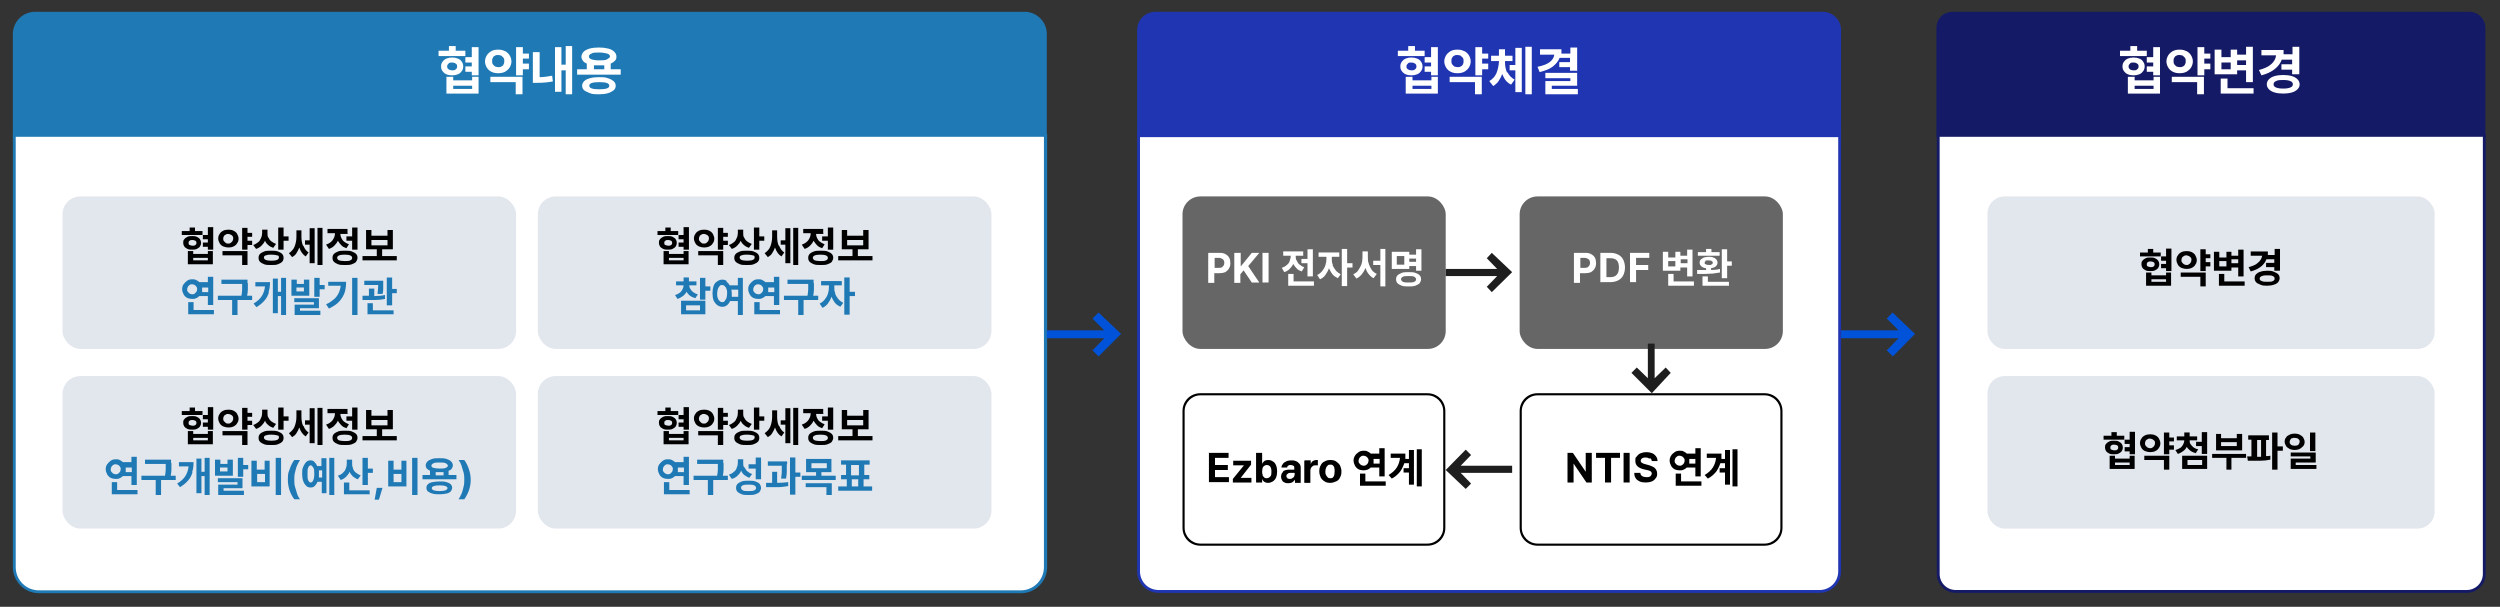 <?xml version="1.0" encoding="UTF-8"?>
<svg id="_레이어_1" xmlns="http://www.w3.org/2000/svg" version="1.1" viewBox="0 0 700 169.9">
  <rect x="0" y="0" width="700" height="169.9" fill="#333333" stroke="none"/>
  <!-- Generator: Adobe Illustrator 29.8.2, SVG Export Plug-In . SVG Version: 2.1.1 Build 3)  -->
  <defs>
    <style>
      .st0 {
        fill: #fff;
      }

      .st1 {
        fill: #1e1e1e;
      }

      .st2 {
        fill: #2035b2;
      }

      .st3 {
        fill: #1f79b5;
      }

      .st4 {
        isolation: isolate;
      }

      .st5 {
        fill: #666;
      }

      .st6 {
        fill: #e2e6ed;
      }

      .st7 {
        fill: #0053d8;
      }

      .st8 {
        fill: #141a66;
      }
    </style>
  </defs>
  <g>
    <path class="st0" d="M324.4,165.6c-3.1,0-5.6-2.5-5.6-5.6V37.9h196.3v122.1c0,3.1-2.5,5.6-5.6,5.6h-185.1,0Z"/>
    <path class="st2" d="M514.7,38.3v121.7c0,2.9-2.3,5.2-5.2,5.2h-185.1c-2.9,0-5.2-2.3-5.2-5.2V38.3h195.5M515.5,37.5h-197.1v122.5c0,3.3,2.7,6,6,6h185.1c3.3,0,6-2.7,6-6V37.5h0Z"/>
  </g>
  <rect class="st5" x="331.1" y="55" width="73.7" height="42.7" rx="5" ry="5"/>
  <g>
    <rect class="st0" x="331.4" y="110.4" width="73.1" height="42.1" rx="4.7" ry="4.7"/>
    <path d="M399.7,110.7c2.4,0,4.4,2,4.4,4.4v32.7c0,2.4-2,4.4-4.4,4.4h-63.6c-2.4,0-4.4-2-4.4-4.4v-32.7c0-2.4,2-4.4,4.4-4.4h63.6M399.7,110.1h-63.6c-2.8,0-5,2.2-5,5v32.7c0,2.8,2.2,5,5,5h63.6c2.8,0,5-2.2,5-5v-32.7c0-2.8-2.2-5-5-5h0Z"/>
  </g>
  <rect class="st5" x="425.5" y="55" width="73.7" height="42.7" rx="5" ry="5"/>
  <g>
    <rect class="st0" x="425.8" y="110.4" width="73.1" height="42.1" rx="4.7" ry="4.7"/>
    <path d="M494.1,110.7c2.4,0,4.4,2,4.4,4.4v32.7c0,2.4-2,4.4-4.4,4.4h-63.6c-2.4,0-4.4-2-4.4-4.4v-32.7c0-2.4,2-4.4,4.4-4.4h63.6M494.1,110.1h-63.6c-2.8,0-5,2.2-5,5v32.7c0,2.8,2.2,5,5,5h63.6c2.8,0,5-2.2,5-5v-32.7c0-2.8-2.2-5-5-5h0Z"/>
  </g>
  <path class="st3" d="M9.8,3.3h277.1c3.4,0,6.2,2.8,6.2,6.2v29H3.6V9.5c0-3.4,2.8-6.2,6.2-6.2Z"/>
  <g>
    <path class="st0" d="M10.9,165.6c-3.8,0-6.9-3.1-6.9-6.9V37.9h288.8v120.9c0,3.8-3.1,6.9-6.9,6.9H10.9Z"/>
    <path class="st3" d="M292.3,38.3v120.5c0,3.6-2.9,6.5-6.5,6.5H10.9c-3.6,0-6.5-2.9-6.5-6.5V38.3h288M293.1,37.5H3.6v121.3c0,4,3.3,7.3,7.3,7.3h275c4,0,7.3-3.3,7.3-7.3V37.5h0Z"/>
  </g>
  <g class="st4">
    <g class="st4">
      <g class="st4">
        <path class="st0" d="M130.2,15.7h-7.4v-1.5h2.9v-1.3h1.9v1.3h2.7v1.5ZM128.2,16.4c.5.2.9.5,1.1.9.3.4.4.8.4,1.3,0,.5-.1.9-.4,1.3-.3.4-.6.7-1.1.9-.5.2-1,.3-1.6.3s-1.2-.1-1.6-.3c-.5-.2-.8-.5-1.1-.9s-.4-.8-.4-1.3c0-.5.1-.9.4-1.3.3-.4.6-.7,1.1-.9s1-.3,1.6-.3,1.1.1,1.6.3ZM126.9,22.5h5.3v-1h1.8v4.7h-9v-4.7h1.9v1ZM125.6,17.8c-.2.2-.4.4-.4.8,0,.3.1.6.4.8s.6.3,1,.3.8,0,1-.3c.3-.2.4-.4.4-.8s-.1-.6-.4-.8c-.3-.2-.6-.3-1-.3s-.8,0-1,.3ZM132.2,24.9v-.9h-5.3v.9h5.3ZM134,21.1h-1.9v-1h-1.8v-1.5h1.8v-1.1h-1.8v-1.5h1.8v-2.8h1.9v7.9Z"/>
        <path class="st0" d="M141.4,14.3c.6.3,1,.7,1.3,1.2.3.5.5,1.1.5,1.7s-.2,1.2-.5,1.7c-.3.5-.8.9-1.3,1.2-.6.3-1.2.4-1.9.4s-1.3-.1-1.9-.4c-.6-.3-1-.7-1.3-1.2-.3-.5-.5-1.1-.5-1.7s.2-1.2.5-1.7c.3-.5.8-.9,1.3-1.2s1.2-.4,1.9-.4c.7,0,1.3.1,1.8.4ZM146.3,26.4h-1.9v-3.4h-7.1v-1.5h9v4.9ZM138.6,15.6c-.3.1-.5.3-.6.6-.2.2-.2.5-.2.9,0,.3,0,.6.2.9.2.3.4.4.6.6.3.1.6.2.9.2s.6,0,.9-.2c.3-.1.5-.3.6-.6.2-.3.2-.6.2-.9,0-.3,0-.6-.2-.9-.2-.2-.4-.4-.6-.6-.3-.1-.6-.2-.9-.2s-.7,0-.9.2ZM148.1,16.4h-1.7v1.4h1.7v1.6h-1.7v1.7h-1.9v-7.9h1.9v1.8h1.7v1.5Z"/>
        <path class="st0" d="M151.1,21.6c1.2,0,2.4-.2,3.5-.4l.2,1.6c-1.5.3-3.1.4-4.7.4h-.9v-8.6h1.9v7ZM160.2,26.4h-1.8v-6.7h-1.2v6h-1.8v-12.5h1.8v4.9h1.2v-5.2h1.8v13.3Z"/>
        <path class="st0" d="M173.8,20.9h-12.2v-1.5h2.7v-1.6c-.5-.2-.9-.5-1.1-.8s-.4-.7-.4-1.1.2-1,.6-1.4c.4-.4,1-.7,1.7-.9s1.6-.3,2.6-.3,1.8.1,2.6.3,1.3.5,1.7.9c.4.4.6.8.6,1.4,0,.4-.1.8-.4,1.1-.3.3-.7.6-1.2.8v1.6h2.8v1.5ZM170.2,21.9c.7.2,1.2.5,1.6.8.4.4.6.8.6,1.3,0,.5-.2,1-.6,1.3s-.9.6-1.6.8-1.5.3-2.5.3-1.8,0-2.5-.3-1.2-.5-1.6-.8-.6-.8-.6-1.3.2-.9.6-1.3c.4-.4.9-.6,1.6-.8s1.5-.3,2.5-.3,1.8,0,2.5.3ZM165.6,15c-.5.2-.7.5-.7.8,0,.4.2.6.7.8s1.2.3,2.2.3,1.7,0,2.2-.3.8-.5.8-.8-.3-.7-.8-.8-1.2-.3-2.2-.3-1.7,0-2.2.3ZM165,24c0,.7.9,1,2.8,1s2.8-.3,2.8-1c0-.7-.9-1-2.8-1s-2.8.3-2.8,1ZM169.2,19.4v-1.1c-.4,0-.9,0-1.4,0s-1,0-1.5,0v1.1h2.9Z"/>
      </g>
    </g>
  </g>
  <rect class="st6" x="17.5" y="55" width="127" height="42.7" rx="5" ry="5"/>
  <g class="st4">
    <g class="st4">
      <g class="st4">
        <g class="st4">
          <path d="M56.7,65.8h-5.8v-1.1h2.2v-1h1.5v1h2.1v1.1ZM55.1,66.3c.4.2.7.4.9.7s.3.6.3,1c0,.4-.1.7-.3,1-.2.3-.5.5-.9.7-.4.2-.8.2-1.3.2s-.9,0-1.3-.2c-.4-.2-.7-.4-.9-.7-.2-.3-.3-.6-.3-1,0-.4,0-.7.3-1,.2-.3.5-.5.9-.7.4-.2.8-.2,1.3-.2s.9,0,1.3.2ZM54.1,71.1h4.1v-.8h1.4v3.7h-7v-3.7h1.5v.8ZM53.1,67.4c-.2.1-.3.3-.3.6,0,.3,0,.5.3.6s.5.2.8.2.6,0,.8-.2c.2-.1.3-.3.3-.6s-.1-.5-.3-.6c-.2-.1-.5-.2-.8-.2s-.6,0-.8.2ZM58.2,72.9v-.7h-4.1v.7h4.1ZM59.7,69.9h-1.5v-.8h-1.4v-1.2h1.4v-.9h-1.4v-1.2h1.4v-2.2h1.5v6.2Z"/>
          <path d="M65.4,64.6c.4.2.8.5,1,.9s.4.8.4,1.3-.1.9-.4,1.3c-.2.4-.6.7-1,.9-.4.2-.9.3-1.4.3s-1-.1-1.5-.3c-.4-.2-.8-.5-1-.9-.2-.4-.4-.8-.4-1.3s.1-.9.4-1.3c.2-.4.6-.7,1-.9.4-.2.9-.3,1.5-.3.5,0,1,.1,1.4.3ZM69.3,74.2h-1.5v-2.7h-5.5v-1.2h7v3.8ZM63.2,65.7c-.2.1-.4.2-.5.4-.1.2-.2.4-.2.7,0,.3,0,.5.2.7.1.2.3.3.5.5s.5.2.7.2.5,0,.7-.2.4-.3.5-.5c.1-.2.2-.4.2-.7,0-.3,0-.5-.2-.7-.1-.2-.3-.3-.5-.4-.2-.1-.5-.2-.7-.2s-.5,0-.7.2ZM70.6,66.3h-1.3v1.1h1.3v1.2h-1.3v1.3h-1.5v-6.1h1.5v1.4h1.3v1.2Z"/>
          <path d="M75.2,66.6c.2.4.4.7.8,1,.4.3.8.5,1.3.7l-.8,1.1c-.5-.2-1-.4-1.4-.8-.4-.3-.7-.7-.9-1.2-.2.5-.6,1-1,1.4-.4.4-.9.7-1.5.9l-.8-1.1c.6-.2,1-.5,1.4-.8.4-.3.6-.7.8-1.2.2-.4.3-.9.3-1.4v-.9h1.5v1.1c0,.4,0,.8.3,1.2ZM77.8,70.4c.5.2.9.4,1.2.7s.4.7.4,1.1-.1.8-.4,1.1c-.3.3-.7.5-1.2.7-.5.2-1.1.2-1.9.2s-1.4,0-1.9-.2c-.5-.2-.9-.4-1.2-.7s-.4-.7-.4-1.1.1-.8.4-1.1.7-.5,1.2-.7,1.2-.2,1.9-.2,1.3,0,1.9.2ZM74.4,71.5c-.4.1-.5.4-.5.6,0,.6.7.9,2.1.9s2.1-.3,2.1-.9-.2-.5-.5-.6c-.4-.1-.9-.2-1.5-.2s-1.2,0-1.6.2ZM79.4,66.2h1.4v1.2h-1.4v2.5h-1.5v-6.2h1.5v2.4Z"/>
          <path d="M85,68.9c.3.8.8,1.4,1.4,1.8l-.8,1.1c-.8-.5-1.4-1.3-1.8-2.5-.2.6-.5,1.1-.8,1.6-.3.5-.7.8-1.2,1.1l-.9-1.1c.7-.5,1.3-1.1,1.6-1.9.3-.8.5-1.7.5-2.7v-1.8h1.4v1.7c0,.9.1,1.8.4,2.5ZM88.1,73.7h-1.4v-5.2h-1.3v-1.2h1.3v-3.4h1.4v9.8ZM90.3,74.2h-1.4v-10.4h1.4v10.4Z"/>
          <path d="M97.4,65.5h-2.1c0,.4.1.8.3,1.2.2.4.4.7.8,1,.4.3.8.5,1.3.7l-.7,1.1c-.6-.2-1-.4-1.4-.8-.4-.4-.7-.8-1-1.3-.2.5-.6,1-1,1.4-.4.4-.9.7-1.5.9l-.8-1.2c.5-.2,1-.4,1.4-.8.4-.3.6-.7.8-1.1s.3-.9.3-1.3h-2.1v-1.2h5.6v1.2ZM98.5,70.4c.5.2.9.4,1.2.7s.4.7.4,1.1c0,.4-.2.8-.4,1.1s-.7.5-1.2.7-1.2.2-1.9.2-1.4,0-1.9-.2c-.5-.2-.9-.4-1.2-.7s-.4-.7-.4-1.1.1-.8.4-1.1.7-.5,1.2-.7c.5-.2,1.2-.2,1.9-.2.7,0,1.4,0,1.9.2ZM94.4,72.2c0,.3.2.5.5.7.4.1.9.2,1.6.2s1.2,0,1.6-.2c.4-.2.5-.4.5-.7,0-.6-.7-.9-2.1-.9s-2.1.3-2.1.9ZM100.1,69.9h-1.5v-2.5h-1.6v-1.2h1.6v-2.5h1.5v6.2Z"/>
          <path d="M111,72.9h-9.5v-1.2h4v-1.9h-3v-5.4h1.5v1.6h4.5v-1.6h1.5v5.4h-3v1.9h4.1v1.2ZM108.5,68.7v-1.5h-4.5v1.5h4.5Z"/>
        </g>
        <g class="st4">
          <path class="st3" d="M59.7,85.4h-1.5v-2.5h-2.4c-.3.3-.6.5-.9.6-.4.2-.7.2-1.1.2s-1-.1-1.4-.3c-.4-.2-.8-.6-1-1-.2-.4-.4-.9-.4-1.4,0-.5.1-1,.4-1.4s.6-.7,1-1,.9-.4,1.4-.4c.4,0,.8,0,1.1.2.3.1.7.4.9.6h2.4v-1.5h1.5v7.6ZM53.1,79.8c-.2.1-.4.3-.5.5-.1.2-.2.5-.2.7,0,.3,0,.5.2.7s.3.4.5.5.5.2.7.2.5,0,.7-.2.4-.3.5-.5.2-.5.2-.7,0-.5-.2-.7c-.1-.2-.3-.4-.5-.5s-.4-.2-.7-.2-.5,0-.7.2ZM59.9,88h-7.2v-3.4h1.5v2.2h5.7v1.2ZM56.6,81.1c0,.2,0,.4,0,.7h1.7v-1.3h-1.7c0,.2,0,.5,0,.7Z"/>
          <path class="st3" d="M69.4,79.3c0,.7,0,1.2,0,1.8,0,.5-.1,1.1-.2,1.7h1.4v1.2h-4.1v4.2h-1.5v-4.2h-4v-1.2h6.6c.1-.6.2-1.2.2-1.7s0-1,0-1.6h-5.8v-1.2h7.3v.9Z"/>
          <path class="st3" d="M75.3,81.8c-.2.8-.6,1.6-1.2,2.3-.6.7-1.3,1.3-2.3,1.9l-.8-1c1-.6,1.8-1.3,2.3-2.1.5-.8.8-1.7.9-2.7h-2.7v-1.2h4.1c0,1-.1,1.9-.4,2.8ZM80.1,88.2h-1.4v-5.3h-.9v4.8h-1.4v-9.7h1.4v3.7h.9v-3.9h1.4v10.4Z"/>
          <path class="st3" d="M83,79.5h2.1v-1.2h1.5v4.5h-5v-4.5h1.5v1.2ZM89.5,86.3h-5.5v.7h5.7v1.2h-7.2v-2.9h5.4v-.7h-5.5v-1.1h6.9v2.8ZM85.1,81.6v-1.1h-2.1v1.1h2.1ZM89.5,79.8h1.4v1.2h-1.4v2.1h-1.5v-5.3h1.5v2Z"/>
          <path class="st3" d="M96.5,81.9c-.3.9-.8,1.7-1.5,2.5-.7.8-1.7,1.4-2.9,2l-.8-1.2c.9-.4,1.6-.9,2.2-1.4.6-.5,1-1.1,1.3-1.7.3-.6.5-1.3.6-2.1h-3.5v-1.1h5c0,1.1-.1,2.1-.4,3ZM100.1,88.2h-1.5v-10.4h1.5v10.4Z"/>
          <path class="st3" d="M104.7,82.9c1.2,0,2.2-.1,3.1-.3v1.1c-.9.2-1.9.3-2.9.3-1,0-2.2,0-3.4,0v-1.2c.7,0,1.3,0,1.8,0v-2h1.5v2ZM107.3,79.2c0,.5,0,1,0,1.5,0,.5,0,1-.2,1.6h-1.4c.1-.9.2-1.7.2-2.5h-3.9v-1.2h5.3v.7ZM110.2,88h-7.3v-3.1h1.5v2h5.8v1.2ZM109.8,80.9h1.3v1.2h-1.3v3.4h-1.5v-7.8h1.5v3.2Z"/>
        </g>
      </g>
    </g>
  </g>
  <path class="st8" d="M546.7,3.3h144.7c2.5,0,4.5,2,4.5,4.5v30.6h-153.7V7.8c0-2.5,2-4.5,4.5-4.5Z"/>
  <g>
    <path class="st0" d="M547.5,165.6c-2.7,0-4.9-2.2-4.9-4.9V37.9h152.9v122.8c0,2.7-2.2,4.9-4.9,4.9h-143.1Z"/>
    <path class="st8" d="M695.2,38.3v122.4c0,2.5-2,4.5-4.5,4.5h-143.1c-2.5,0-4.5-2-4.5-4.5V38.3h152.1M696,37.5h-153.7v123.2c0,2.9,2.4,5.3,5.3,5.3h143.1c2.9,0,5.3-2.4,5.3-5.3V37.5h0Z"/>
  </g>
  <g class="st4">
    <g class="st4">
      <g class="st4">
        <path class="st0" d="M601,15.7h-7.4v-1.5h2.9v-1.3h1.9v1.3h2.7v1.5ZM599,16.4c.5.2.9.5,1.1.9.3.4.4.8.4,1.3,0,.5-.1.9-.4,1.3-.3.4-.6.7-1.1.9-.5.2-1,.3-1.6.3s-1.2-.1-1.6-.3c-.5-.2-.8-.5-1.1-.9s-.4-.8-.4-1.3c0-.5.1-.9.4-1.3.3-.4.6-.7,1.1-.9s1-.3,1.6-.3,1.1.1,1.6.3ZM597.7,22.5h5.3v-1h1.8v4.7h-9v-4.7h1.9v1ZM596.4,17.8c-.2.2-.4.4-.4.8,0,.3.1.6.4.8.2.2.6.3,1,.3s.8,0,1-.3c.3-.2.4-.4.4-.8s-.1-.6-.4-.8c-.3-.2-.6-.3-1-.3s-.8,0-1,.3ZM603,24.9v-.9h-5.3v.9h5.3ZM604.8,21.1h-1.9v-1h-1.8v-1.5h1.8v-1.1h-1.8v-1.5h1.8v-2.8h1.9v7.9Z"/>
        <path class="st0" d="M612.2,14.3c.6.3,1,.7,1.3,1.2.3.5.5,1.1.5,1.7s-.2,1.2-.5,1.7c-.3.5-.8.9-1.3,1.2-.6.3-1.2.4-1.9.4s-1.3-.1-1.9-.4c-.6-.3-1-.7-1.3-1.2-.3-.5-.5-1.1-.5-1.7s.2-1.2.5-1.7c.3-.5.8-.9,1.3-1.2.6-.3,1.2-.4,1.9-.4.7,0,1.3.1,1.8.4ZM617.1,26.4h-1.9v-3.4h-7.1v-1.5h9v4.9ZM609.4,15.6c-.3.1-.5.3-.6.6-.2.2-.2.5-.2.9,0,.3,0,.6.2.9.2.3.4.4.6.6.3.1.6.2.9.2s.6,0,.9-.2c.3-.1.5-.3.6-.6.2-.3.2-.6.2-.9,0-.3,0-.6-.2-.9-.2-.2-.4-.4-.6-.6-.3-.1-.6-.2-.9-.2s-.7,0-.9.2ZM618.9,16.4h-1.7v1.4h1.7v1.6h-1.7v1.7h-1.9v-7.9h1.9v1.8h1.7v1.5Z"/>
        <path class="st0" d="M630.8,23h-1.9v-3.3h-2.5v1.1h-6.3v-6.9h1.9v2.1h2.6v-2.1h1.8v1.4h2.5v-2.2h1.9v9.8ZM631,26.2h-9.2v-4.2h1.9v2.7h7.3v1.5ZM624.6,19.4v-1.9h-2.6v1.9h2.6ZM628.9,18.2v-1.3h-2.5v1.3h2.5Z"/>
        <path class="st0" d="M643.7,20.8h-1.9v-1.3h-3v-1.5h3v-1.3h-2.9c-.8,2.1-2.7,3.6-5.7,4.4l-.7-1.5c1.5-.4,2.6-.9,3.4-1.6.8-.7,1.3-1.5,1.4-2.5h-4.1v-1.5h6.2c0,.4,0,.9,0,1.2h2.5v-2.1h1.9v7.7ZM641.7,21.3c.7.2,1.2.5,1.6.9.4.4.6.9.6,1.4,0,.6-.2,1-.6,1.4-.4.4-.9.7-1.6.9-.7.2-1.5.3-2.4.3s-1.7-.1-2.4-.3c-.7-.2-1.2-.5-1.6-.9-.4-.4-.6-.9-.6-1.4,0-.5.2-1,.6-1.4.4-.4.9-.7,1.6-.9.7-.2,1.5-.3,2.4-.3s1.7.1,2.4.3ZM637.3,22.7c-.5.2-.7.5-.7.9s.2.7.7.9c.5.2,1.1.3,2,.3s1.5-.1,2-.3c.5-.2.7-.5.7-.9s-.2-.7-.7-.9c-.5-.2-1.1-.3-2-.3-.8,0-1.5,0-2,.3Z"/>
      </g>
    </g>
  </g>
  <rect class="st6" x="556.5" y="55" width="125.2" height="42.7" rx="4.8" ry="4.8"/>
  <g class="st4">
    <g class="st4">
      <g class="st4">
        <g class="st4">
          <path d="M605,71.8h-5.8v-1.1h2.2v-1h1.5v1h2.1v1.1ZM603.4,72.3c.4.2.7.4.9.7.2.3.3.6.3,1,0,.4-.1.7-.3,1-.2.3-.5.5-.9.7-.4.2-.8.2-1.3.2s-.9,0-1.3-.2-.7-.4-.9-.7c-.2-.3-.3-.6-.3-1,0-.4,0-.7.3-1,.2-.3.5-.5.9-.7.4-.2.8-.2,1.3-.2s.9,0,1.3.2ZM602.4,77.1h4.1v-.8h1.4v3.7h-7v-3.7h1.5v.8ZM601.4,73.4c-.2.1-.3.3-.3.6,0,.3,0,.5.3.6s.5.2.8.2.6,0,.8-.2c.2-.1.3-.3.3-.6s-.1-.5-.3-.6c-.2-.1-.5-.2-.8-.2s-.6,0-.8.2ZM606.5,78.9v-.7h-4.1v.7h4.1ZM608,75.9h-1.5v-.8h-1.4v-1.2h1.4v-.9h-1.4v-1.2h1.4v-2.2h1.5v6.2Z"/>
          <path d="M613.7,70.6c.4.2.8.5,1,.9.2.4.4.8.4,1.3s-.1.9-.4,1.3c-.2.4-.6.7-1,.9-.4.2-.9.3-1.4.3s-1-.1-1.5-.3c-.4-.2-.8-.5-1-.9-.2-.4-.4-.8-.4-1.3s.1-.9.4-1.3c.2-.4.6-.7,1-.9.4-.2.9-.3,1.5-.3.5,0,1,.1,1.4.3ZM617.6,80.2h-1.5v-2.7h-5.5v-1.2h7v3.8ZM611.5,71.7c-.2.1-.4.2-.5.4s-.2.4-.2.7c0,.3,0,.5.2.7.1.2.3.3.5.5.2.1.5.2.7.2s.5,0,.7-.2c.2-.1.4-.3.5-.5.1-.2.2-.4.2-.7,0-.3,0-.5-.2-.7s-.3-.3-.5-.4c-.2-.1-.5-.2-.7-.2s-.5,0-.7.2ZM618.9,72.3h-1.3v1.1h1.3v1.2h-1.3v1.3h-1.5v-6.1h1.5v1.4h1.3v1.2Z"/>
          <path d="M628.2,77.4h-1.5v-2.5h-1.9v.9h-4.9v-5.3h1.5v1.6h2v-1.6h1.4v1.1h1.9v-1.7h1.5v7.7ZM628.4,80h-7.1v-3.3h1.5v2.1h5.7v1.2ZM623.4,74.6v-1.5h-2v1.5h2ZM626.7,73.7v-1.1h-1.9v1.1h1.9Z"/>
          <path d="M638.3,75.8h-1.5v-1h-2.3v-1.2h2.3v-1h-2.2c-.6,1.6-2.1,2.8-4.4,3.4l-.6-1.2c1.2-.3,2.1-.7,2.7-1.3.6-.5,1-1.2,1.1-1.9h-3.2v-1.2h4.8c0,.4,0,.7,0,1h1.9v-1.7h1.5v6ZM636.7,76.1c.5.2.9.4,1.2.7.3.3.4.7.4,1.1,0,.4-.2.8-.4,1.1-.3.3-.7.6-1.2.7-.5.2-1.2.3-1.9.3s-1.3,0-1.9-.3c-.5-.2-1-.4-1.2-.7-.3-.3-.4-.7-.4-1.1,0-.4.1-.8.4-1.1.3-.3.7-.6,1.2-.7.5-.2,1.2-.3,1.9-.3s1.3,0,1.9.3ZM633.3,77.3c-.4.2-.6.4-.6.7s.2.6.6.7c.4.2.9.2,1.6.2s1.2,0,1.5-.2c.4-.2.5-.4.5-.7s-.2-.6-.5-.7c-.4-.2-.9-.2-1.5-.2-.7,0-1.2,0-1.5.2Z"/>
        </g>
      </g>
    </g>
  </g>
  <rect class="st6" x="556.5" y="105.3" width="125.2" height="42.7" rx="4.8" ry="4.8"/>
  <g class="st4">
    <g class="st4">
      <g class="st4">
        <g class="st4">
          <path d="M594.8,123.1h-5.8v-1.1h2.2v-1h1.5v1h2.1v1.1ZM593.2,123.6c.4.2.7.4.9.7.2.3.3.6.3,1,0,.4-.1.7-.3,1-.2.3-.5.5-.9.7-.4.2-.8.2-1.3.2s-.9,0-1.3-.2-.7-.4-.9-.7c-.2-.3-.3-.6-.3-1,0-.4,0-.7.3-1,.2-.3.5-.5.9-.7.4-.2.8-.2,1.3-.2s.9,0,1.3.2ZM592.2,128.4h4.1v-.8h1.4v3.7h-7v-3.7h1.5v.8ZM591.2,124.7c-.2.1-.3.3-.3.6,0,.3,0,.5.3.6s.5.2.8.2.6,0,.8-.2c.2-.1.3-.3.3-.6s-.1-.5-.3-.6c-.2-.1-.5-.2-.8-.2s-.6,0-.8.2ZM596.3,130.2v-.7h-4.1v.7h4.1ZM597.8,127.2h-1.5v-.8h-1.4v-1.2h1.4v-.9h-1.4v-1.2h1.4v-2.2h1.5v6.2Z"/>
          <path d="M603.5,121.9c.4.2.8.5,1,.9.2.4.4.8.4,1.3s-.1.9-.4,1.3c-.2.4-.6.7-1,.9-.4.2-.9.3-1.4.3s-1-.1-1.5-.3c-.4-.2-.8-.5-1-.9-.2-.4-.4-.8-.4-1.3s.1-.9.4-1.3c.2-.4.6-.7,1-.9.4-.2.9-.3,1.5-.3.5,0,1,.1,1.4.3ZM607.4,131.5h-1.5v-2.7h-5.5v-1.2h7v3.8ZM601.3,123c-.2.1-.4.2-.5.4s-.2.4-.2.7c0,.3,0,.5.2.7.1.2.3.3.5.5.2.1.5.2.7.2s.5,0,.7-.2c.2-.1.4-.3.5-.5.1-.2.2-.4.2-.7,0-.3,0-.5-.2-.7s-.3-.3-.5-.4c-.2-.1-.5-.2-.7-.2s-.5,0-.7.2ZM608.7,123.6h-1.3v1.1h1.3v1.2h-1.3v1.3h-1.5v-6.1h1.5v1.4h1.3v1.2Z"/>
          <path d="M613.3,124.3c.2.3.5.6.8.9.4.3.8.5,1.4.6l-.7,1.1c-.6-.2-1.1-.4-1.5-.7s-.8-.7-1-1.1c-.2.5-.6.9-1,1.2s-.9.6-1.5.8l-.7-1.1c.5-.1,1-.4,1.4-.6.4-.3.6-.6.8-1,.2-.4.3-.7.3-1.1h0s-2.1,0-2.1,0v-1.1h2.1v-1.1h1.5v1.1h2.1v1.1h-2.1c0,.4,0,.8.3,1.1ZM618,131.3h-7v-3.7h7v3.7ZM612.5,130.2h4.1v-1.4h-4.1v1.4ZM618,127.1h-1.5v-2.2h-1.6v-1.2h1.6v-2.7h1.5v6.1Z"/>
          <path d="M628.9,128.2h-4.1v3.3h-1.4v-3.3h-4v-1.1h9.5v1.1ZM621.9,122.7h4.4v-1.2h1.5v4.6h-7.3v-4.6h1.4v1.2ZM626.3,124.9v-1.1h-4.4v1.1h4.4Z"/>
          <path d="M635.4,123.2h-.9v4.5c.5,0,.9,0,1.2-.1v1.1c-.9.2-1.8.3-2.9.3-1,0-2.1,0-3.4,0l-.2-1.2c.2,0,.6,0,1.2,0v-4.7h-.9v-1.2h5.8v1.2ZM633.1,127.8v-4.6h-1.1v4.7c.5,0,.9,0,1.1,0ZM637.7,125h1.5v1.2h-1.5v5.3h-1.5v-10.4h1.5v4Z"/>
          <path d="M643.9,121.7c.4.2.8.5,1,.8.2.4.4.8.4,1.2s-.1.9-.4,1.2-.6.6-1,.8-.9.3-1.4.3-1-.1-1.4-.3-.8-.5-1-.8c-.2-.4-.4-.8-.4-1.2s.1-.9.4-1.2c.2-.4.6-.6,1-.8.4-.2.9-.3,1.4-.3s1,.1,1.4.3ZM641.8,122.7c-.2,0-.4.2-.5.4-.1.2-.2.4-.2.6,0,.2,0,.5.2.6.1.2.3.3.5.4.2,0,.5.1.7.1s.5,0,.7-.1c.2,0,.4-.2.5-.4.1-.2.2-.4.2-.6s0-.5-.2-.6c-.1-.2-.3-.3-.5-.4-.2,0-.4-.1-.7-.1s-.5,0-.7.1ZM648.3,129.5h-5.5v.7h5.8v1.1h-7.2v-2.9h5.5v-.6h-5.5v-1.1h7v2.8ZM648.3,126.3h-1.5v-5.2h1.5v5.2Z"/>
        </g>
      </g>
    </g>
  </g>
  <path class="st2" d="M323.5,3.3h186.9c2.8,0,5.1,2.3,5.1,5.1v30h-197.1V8.4c0-2.8,2.3-5.1,5.1-5.1Z"/>
  <g class="st4">
    <g class="st4">
      <g class="st4">
        <path class="st0" d="M398.8,15.7h-7.4v-1.5h2.9v-1.3h1.9v1.3h2.7v1.5ZM396.8,16.4c.5.2.9.5,1.1.9.3.4.4.8.4,1.3,0,.5-.1.9-.4,1.3-.3.4-.6.7-1.1.9-.5.2-1,.3-1.6.3s-1.2-.1-1.6-.3c-.5-.2-.8-.5-1.1-.9s-.4-.8-.4-1.3c0-.5.1-.9.4-1.3.3-.4.6-.7,1.1-.9s1-.3,1.6-.3,1.1.1,1.6.3ZM395.5,22.5h5.3v-1h1.8v4.7h-9v-4.7h1.9v1ZM394.2,17.8c-.2.2-.4.4-.4.8,0,.3.1.6.4.8s.6.3,1,.3.8,0,1-.3c.3-.2.4-.4.4-.8s-.1-.6-.4-.8c-.3-.2-.6-.3-1-.3s-.8,0-1,.3ZM400.8,24.9v-.9h-5.3v.9h5.3ZM402.6,21.1h-1.9v-1h-1.8v-1.5h1.8v-1.1h-1.8v-1.5h1.8v-2.8h1.9v7.9Z"/>
        <path class="st0" d="M410,14.3c.6.3,1,.7,1.3,1.2.3.5.5,1.1.5,1.7s-.2,1.2-.5,1.7c-.3.5-.8.9-1.3,1.2-.6.3-1.2.4-1.9.4s-1.3-.1-1.9-.4c-.6-.3-1-.7-1.3-1.2-.3-.5-.5-1.1-.5-1.7s.2-1.2.5-1.7c.3-.5.8-.9,1.3-1.2s1.2-.4,1.9-.4c.7,0,1.3.1,1.8.4ZM414.9,26.4h-1.9v-3.4h-7.1v-1.5h9v4.9ZM407.2,15.6c-.3.1-.5.3-.6.6-.2.2-.2.5-.2.9,0,.3,0,.6.2.9.2.3.4.4.6.6.3.1.6.2.9.2s.6,0,.9-.2c.3-.1.5-.3.6-.6.2-.3.2-.6.2-.9,0-.3,0-.6-.2-.9-.2-.2-.4-.4-.6-.6-.3-.1-.6-.2-.9-.2s-.7,0-.9.2ZM416.7,16.4h-1.7v1.4h1.7v1.6h-1.7v1.7h-1.9v-7.9h1.9v1.8h1.7v1.5Z"/>
        <path class="st0" d="M422.1,20.2c.4.9,1.1,1.6,2,2.1l-1,1.4c-.6-.3-1.1-.7-1.5-1.2s-.7-1.1-1-1.8c-.2.7-.6,1.4-1,2s-.9,1-1.5,1.4l-1.1-1.4c.9-.5,1.6-1.3,2-2.2.4-1,.6-2,.7-3.1v-.3h-2.2v-1.5h2.2v-1.8h1.7v1.8h2.1v1.5h-2.1v.3c0,1.1.2,2.1.6,3ZM426.1,25.8h-1.8v-6.1h-1.6v-1.5h1.6v-4.8h1.8v12.5ZM428.9,26.4h-1.8v-13.3h1.8v13.3Z"/>
        <path class="st0" d="M441.5,19.8h-1.9v-1h-3v-1.4h3v-1.2h-2.9c-.4,1-1.1,1.8-2,2.5-.9.7-2.2,1.1-3.6,1.5l-.6-1.5c1.5-.3,2.6-.7,3.4-1.3.8-.6,1.2-1.3,1.3-2.1h-4v-1.5h6c0,.4,0,.8,0,1.2h2.5v-1.7h1.9v6.7ZM441.5,24h-7v.9h7.3v1.5h-9.1v-3.7h7v-.8h-7v-1.5h8.9v3.6Z"/>
      </g>
    </g>
  </g>
  <g class="st4">
    <g class="st4">
      <g class="st4">
        <g class="st4">
          <path class="st0" d="M338.4,70.8h3.2c.6,0,1.1.1,1.6.4.4.2.8.6,1,1s.3.9.3,1.5-.1,1-.4,1.5c-.2.4-.6.7-1,1-.5.2-1,.3-1.6.3h-1.5v2.7h-1.7v-8.3ZM341.3,75c.5,0,.9-.1,1.1-.4.3-.3.4-.6.4-1s-.1-.8-.4-1c-.3-.2-.6-.4-1.1-.4h-1.2v2.8h1.2Z"/>
          <path class="st0" d="M345.7,70.8h1.7v3.7h.1l3-3.7h2.1l-3.1,3.7,3.1,4.6h-2.1l-2.3-3.4-.9,1.1v2.4h-1.7v-8.3Z"/>
          <path class="st0" d="M355.2,79.1h-1.7v-8.3h1.7v8.3Z"/>
          <path class="st0" d="M363.1,73c.2.4.4.8.8,1.1.4.3.8.6,1.3.7l-.7,1.2c-.6-.2-1-.4-1.4-.8-.4-.4-.7-.8-1-1.3-.2.5-.6,1-1,1.4-.4.4-.9.7-1.5.9l-.7-1.2c.5-.2,1-.4,1.4-.8.4-.3.7-.7.8-1.1s.3-.9.3-1.3v-.2h-2.1v-1.2h5.6v1.2h-2.1v.2c0,.4,0,.8.3,1.2ZM367.9,80h-7.2v-3.3h1.5v2.1h5.7v1.2ZM367.6,77.4h-1.5v-3.7h-1.7v-1.2h1.7v-2.7h1.5v7.6Z"/>
          <path class="st0" d="M373.1,74.2c.2.5.5,1,.9,1.5.4.5.9.8,1.4,1.1l-.8,1.1c-.6-.3-1.1-.6-1.5-1.1s-.7-1.1-1-1.7c-.2.7-.6,1.3-1,1.9s-.9.9-1.5,1.2l-.8-1.2c.6-.3,1-.6,1.4-1.1.4-.5.7-1,.9-1.6.2-.6.3-1.2.3-1.8v-.6h-2.2v-1.2h5.8v1.2h-2.1v.6c0,.5,0,1.1.3,1.6ZM377.2,73.7h1.5v1.2h-1.5v5.2h-1.5v-10.4h1.5v4Z"/>
          <path class="st0" d="M383.3,74c.2.6.5,1.1.8,1.6.4.5.8.8,1.4,1.1l-.9,1.2c-.6-.3-1-.7-1.4-1.2-.4-.5-.7-1.1-.9-1.7-.2.7-.6,1.3-1,1.8s-.9.9-1.5,1.2l-.9-1.2c.6-.3,1.1-.6,1.4-1.1s.7-1.1.9-1.7c.2-.6.3-1.3.3-2v-1.6h1.5v1.6c0,.7,0,1.3.3,1.9ZM387.9,80.2h-1.4v-6h-2v-1.2h2v-3.3h1.4v10.4Z"/>
          <path class="st0" d="M398,75.8h-1.5v-1.3h-1.9v.8h-4.9v-4.8h4.9v.8h1.9v-1.5h1.5v6.1ZM396.3,76.4c.5.2,1,.4,1.2.7.3.3.4.7.4,1.1,0,.4-.2.8-.4,1.1-.3.3-.7.5-1.2.7-.5.2-1.2.2-1.9.2s-1.4,0-1.9-.2c-.5-.2-.9-.4-1.2-.7-.3-.3-.4-.7-.4-1.1s.1-.8.4-1.1c.3-.3.7-.5,1.2-.7s1.2-.2,1.9-.2,1.4,0,1.9.2ZM391.1,74.1h2.1v-2.4h-2.1v2.4ZM392.8,77.5c-.4.2-.5.4-.5.7s.2.5.5.7c.4.2.9.2,1.6.2s1.2,0,1.6-.2c.4-.2.5-.4.5-.7s-.2-.5-.5-.7-.9-.2-1.6-.2-1.2,0-1.6.2ZM396.5,73.3v-.9h-1.9v.9h1.9Z"/>
        </g>
      </g>
    </g>
  </g>
  <g class="st4">
    <g class="st4">
      <g class="st4">
        <g class="st4">
          <path d="M338.4,126.8h5.6v1.4h-3.8v2h3.6v1.4h-3.6v2h3.9v1.4h-5.6v-8.3Z"/>
          <path d="M345.2,134.1l3.1-3.8h0s-3,0-3,0v-1.3h5v1.1l-2.9,3.7h0s3,0,3,0v1.3h-5.2v-1Z"/>
          <path d="M351.7,126.8h1.7v3.1h0c.1-.3.4-.6.6-.8.3-.2.7-.3,1.1-.3s.9.1,1.3.4c.4.2.7.6.9,1.1.2.5.3,1.1.3,1.7s-.1,1.2-.3,1.7-.5.8-.9,1.1c-.4.2-.8.4-1.3.4s-.8-.1-1.1-.3c-.3-.2-.5-.5-.6-.8h0v1h-1.7v-8.3ZM353.5,133c.1.3.3.5.5.7.2.2.4.2.7.2.4,0,.7-.2,1-.5s.3-.8.3-1.4-.1-1-.3-1.3c-.2-.3-.6-.5-1-.5s-.7.2-1,.5c-.2.3-.3.8-.3,1.3s0,.7.2,1Z"/>
          <path d="M359.2,132c.4-.3,1-.5,1.7-.5.4,0,.9,0,1.5,0v-.5c0-.3,0-.5-.3-.6-.2-.1-.4-.2-.7-.2s-.5,0-.7.2c-.2.1-.3.3-.3.5h-1.6c0-.4.2-.7.4-1,.2-.3.5-.5.9-.7.4-.2.9-.3,1.4-.3s.9,0,1.3.2c.4.1.7.4,1,.7s.4.7.4,1.2v4.2h-1.6v-.9h0c-.2.3-.4.5-.7.7-.3.2-.7.3-1.1.3s-.8,0-1.1-.2c-.3-.1-.6-.3-.7-.6-.2-.3-.3-.6-.3-1,0-.6.2-1.1.6-1.4ZM360.4,133.9c.2.1.4.2.7.2s.5,0,.7-.2c.2-.1.4-.2.5-.4.1-.2.2-.4.2-.6v-.5c-.2,0-.4,0-.7,0-.3,0-.5,0-.6,0-.3,0-.5.1-.7.3-.2.1-.3.3-.3.6s0,.4.3.5Z"/>
          <path d="M365.4,128.9h1.6v1.1h0c.1-.4.3-.7.6-.9.3-.2.6-.3.9-.3s.4,0,.5,0v1.5c0,0-.2,0-.3,0-.1,0-.3,0-.4,0-.3,0-.5,0-.7.2-.2.1-.4.3-.5.5s-.2.4-.2.7v3.5h-1.7v-6.2Z"/>
          <path d="M370.9,134.8c-.5-.3-.8-.6-1.1-1.1-.2-.5-.4-1-.4-1.7s.1-1.2.4-1.7c.2-.5.6-.9,1.1-1.1.5-.3,1-.4,1.6-.4s1.2.1,1.6.4.8.6,1.1,1.1c.2.5.4,1,.4,1.7s-.1,1.2-.4,1.7c-.2.5-.6.9-1.1,1.1s-1,.4-1.6.4-1.2-.1-1.6-.4ZM373.2,133.7c.2-.2.3-.4.4-.7,0-.3.1-.6.1-1s0-.7-.1-1c0-.3-.2-.5-.4-.7-.2-.2-.4-.2-.7-.2s-.5,0-.7.2c-.2.2-.4.4-.5.7-.1.3-.2.6-.2,1s0,.7.2,1c.1.3.3.5.5.7.2.2.4.2.7.2s.5,0,.7-.2Z"/>
          <path d="M387.7,133.4h-1.5v-2.5h-2.4c-.3.3-.6.5-.9.6s-.7.2-1.1.2-1-.1-1.4-.3c-.4-.2-.8-.6-1-1-.2-.4-.4-.9-.4-1.4,0-.5.1-1,.4-1.4.2-.4.6-.7,1-1s.9-.4,1.4-.4c.4,0,.8,0,1.1.2.3.1.7.4.9.6h2.4v-1.5h1.5v7.6ZM381.1,127.8c-.2.1-.4.3-.5.5-.1.2-.2.5-.2.7,0,.3,0,.5.2.7s.3.4.5.5c.2.1.5.2.7.2s.5,0,.7-.2c.2-.1.4-.3.5-.5s.2-.5.2-.7,0-.5-.2-.7c-.1-.2-.3-.4-.5-.5-.2-.1-.4-.2-.7-.2s-.5,0-.7.2ZM388,136h-7.2v-3.4h1.5v2.2h5.7v1.2ZM384.6,129.1c0,.2,0,.4,0,.7h1.7v-1.3h-1.7c0,.2,0,.5,0,.7Z"/>
          <path d="M395.9,135.7h-1.4v-3.4h-1.5v-1.2h1.5v-1.4h-1.3c-.3.9-.7,1.7-1.2,2.4-.6.7-1.3,1.4-2.3,1.9l-.9-1c1-.6,1.8-1.3,2.3-2.1.5-.8.8-1.7.9-2.7h-2.6v-1.2h4.1c0,.5,0,1,0,1.5h1v-2.5h1.4v9.7ZM398.1,136.2h-1.4v-10.4h1.4v10.4Z"/>
        </g>
      </g>
    </g>
  </g>
  <g class="st4">
    <g class="st4">
      <g class="st4">
        <g class="st4">
          <path class="st0" d="M440.8,70.8h3.2c.6,0,1.1.1,1.6.4s.8.6,1,1,.3.9.3,1.5-.1,1-.4,1.5c-.2.4-.6.7-1,1-.5.2-1,.3-1.6.3h-1.5v2.7h-1.7v-8.3ZM443.7,75c.5,0,.9-.1,1.1-.4.3-.3.4-.6.4-1s-.1-.8-.4-1c-.3-.2-.6-.4-1.1-.4h-1.2v2.8h1.2Z"/>
          <path class="st0" d="M448.1,79.1v-8.3h2.9c.8,0,1.5.2,2.1.5.6.3,1.1.8,1.4,1.4.3.6.5,1.4.5,2.2s-.2,1.6-.5,2.2c-.3.6-.8,1.1-1.4,1.4s-1.3.5-2.2.5h-2.9ZM450.9,77.6c.8,0,1.4-.2,1.8-.7.4-.4.6-1.1.6-2s-.2-1.6-.6-2c-.4-.4-1-.6-1.8-.6h-1.1v5.3h1.1Z"/>
          <path class="st0" d="M456.3,70.8h5.5v1.4h-3.7v2h3.4v1.4h-3.4v3.4h-1.7v-8.3Z"/>
          <path class="st0" d="M473.9,77.4h-1.5v-2.5h-1.9v.9h-4.9v-5.3h1.5v1.6h2v-1.6h1.4v1.1h1.9v-1.7h1.5v7.7ZM474.2,80h-7.1v-3.3h1.5v2.1h5.7v1.2ZM469.1,74.6v-1.5h-2v1.5h2ZM472.5,73.7v-1.1h-1.9v1.1h1.9Z"/>
          <path class="st0" d="M477.7,75.7v-.6c-.6,0-1-.3-1.3-.5-.3-.3-.5-.6-.5-1,0-.3,0-.6.3-.9.2-.2.5-.4.9-.6.4-.1.8-.2,1.3-.2.5,0,1,0,1.3.2.4.1.7.3.9.6.2.2.3.5.3.9,0,.4-.2.7-.5,1-.3.3-.8.4-1.3.5v.5c.9,0,1.8-.1,2.5-.3v1c-.6.1-1.3.2-2,.3-.7,0-1.4.1-2.1.1-.6,0-1.4,0-2.3,0v-1.1c.8,0,1.6,0,2.4,0ZM481.4,71.6h-6v-1h2.3v-.9h1.5v.9h2.3v1ZM484,80h-7.3v-2.6h1.5v1.5h5.9v1.2ZM477.6,73.1c-.2.1-.3.3-.3.5,0,.2,0,.3.3.4.2.1.5.2.9.2s.6,0,.8-.2c.2-.1.3-.3.3-.4,0-.4-.4-.7-1.2-.7s-.7,0-.9.2ZM483.6,73.2h1.3v1.2h-1.3v3.5h-1.5v-8.1h1.5v3.4Z"/>
        </g>
      </g>
    </g>
  </g>
  <g class="st4">
    <g class="st4">
      <g class="st4">
        <g class="st4">
          <path d="M445.7,135.1h-1.5l-3.6-5.3h0v5.3h-1.7v-8.3h1.5l3.6,5.3h0v-5.3h1.7v8.3Z"/>
          <path d="M446.8,126.8h6.8v1.4h-2.5v6.9h-1.7v-6.9h-2.5v-1.4Z"/>
          <path d="M456.3,135.1h-1.7v-8.3h1.7v8.3Z"/>
          <path d="M461.8,128.4c-.3-.2-.6-.3-1-.3s-.5,0-.7.1c-.2,0-.4.2-.5.3-.1.1-.2.3-.2.5,0,.3.1.5.4.6.2.2.6.3,1,.4l.7.2c.8.2,1.4.5,1.8.8.4.4.7.9.7,1.6s-.1.9-.4,1.3c-.3.4-.6.7-1.1.9-.5.2-1.1.3-1.7.3s-1.3-.1-1.7-.3-.9-.5-1.1-.9c-.3-.4-.4-.9-.4-1.5h1.7c0,.4.2.7.5.9.3.2.7.3,1.2.3s.6,0,.8-.1c.2,0,.4-.2.5-.4s.2-.3.2-.5-.1-.5-.3-.6c-.2-.2-.6-.3-1.1-.4l-.9-.2c-1.5-.4-2.3-1.1-2.3-2.3s.1-.9.4-1.3.6-.7,1.1-.9c.5-.2,1-.3,1.6-.3s1.1.1,1.6.3.8.5,1.1.9.4.8.4,1.3h-1.6c0-.3-.2-.6-.4-.8Z"/>
          <path d="M476.2,133.4h-1.5v-2.5h-2.4c-.3.3-.6.5-.9.6-.4.2-.7.2-1.1.2s-1-.1-1.4-.3-.8-.6-1-1c-.2-.4-.4-.9-.4-1.4,0-.5.1-1,.4-1.4.2-.4.6-.7,1-1s.9-.4,1.4-.4c.4,0,.8,0,1.1.2.3.1.7.4.9.6h2.4v-1.5h1.5v7.6ZM469.6,127.8c-.2.1-.4.3-.5.5-.1.2-.2.5-.2.7,0,.3,0,.5.2.7s.3.4.5.5c.2.1.5.2.7.2s.5,0,.7-.2c.2-.1.4-.3.5-.5s.2-.5.2-.7,0-.5-.2-.7c-.1-.2-.3-.4-.5-.5-.2-.1-.4-.2-.7-.2s-.5,0-.7.2ZM476.4,136h-7.2v-3.4h1.5v2.2h5.7v1.2ZM473,129.1c0,.2,0,.4,0,.7h1.7v-1.3h-1.7c0,.2,0,.5,0,.7Z"/>
          <path d="M484.4,135.7h-1.4v-3.4h-1.5v-1.2h1.5v-1.4h-1.3c-.3.9-.7,1.7-1.2,2.4-.6.7-1.3,1.4-2.3,1.9l-.9-1c1-.6,1.8-1.3,2.3-2.1.5-.8.8-1.7.9-2.7h-2.6v-1.2h4.1c0,.5,0,1,0,1.5h1v-2.5h1.4v9.7ZM486.5,136.2h-1.4v-10.4h1.4v10.4Z"/>
        </g>
      </g>
    </g>
  </g>
  <rect class="st6" x="150.6" y="55" width="127" height="42.7" rx="5" ry="5"/>
  <g class="st4">
    <g class="st4">
      <g class="st4">
        <g class="st4">
          <path d="M189.9,65.8h-5.8v-1.1h2.2v-1h1.5v1h2.1v1.1ZM188.3,66.3c.4.2.7.4.9.7s.3.6.3,1c0,.4-.1.7-.3,1-.2.3-.5.5-.9.7-.4.2-.8.2-1.3.2s-.9,0-1.3-.2c-.4-.2-.7-.4-.9-.7-.2-.3-.3-.6-.3-1,0-.4,0-.7.3-1,.2-.3.5-.5.9-.7.4-.2.8-.2,1.3-.2s.9,0,1.3.2ZM187.3,71.1h4.1v-.8h1.4v3.7h-7v-3.7h1.5v.8ZM186.3,67.4c-.2.1-.3.3-.3.6,0,.3,0,.5.3.6s.5.2.8.2.6,0,.8-.2c.2-.1.3-.3.3-.6s-.1-.5-.3-.6c-.2-.1-.5-.2-.8-.2s-.6,0-.8.2ZM191.4,72.9v-.7h-4.1v.7h4.1ZM192.9,69.9h-1.5v-.8h-1.4v-1.2h1.4v-.9h-1.4v-1.2h1.4v-2.2h1.5v6.2Z"/>
          <path d="M198.6,64.6c.4.2.8.5,1,.9s.4.8.4,1.3-.1.9-.4,1.3c-.2.4-.6.7-1,.9-.4.2-.9.3-1.4.3s-1-.1-1.5-.3c-.4-.2-.8-.5-1-.9-.2-.4-.4-.8-.4-1.3s.1-.9.4-1.3c.2-.4.6-.7,1-.9.4-.2.9-.3,1.5-.3.5,0,1,.1,1.4.3ZM202.5,74.2h-1.5v-2.7h-5.5v-1.2h7v3.8ZM196.4,65.7c-.2.1-.4.2-.5.4-.1.2-.2.4-.2.7,0,.3,0,.5.2.7.1.2.3.3.5.5s.5.2.7.2.5,0,.7-.2.4-.3.5-.5c.1-.2.2-.4.2-.7,0-.3,0-.5-.2-.7-.1-.2-.3-.3-.5-.4-.2-.1-.5-.2-.7-.2s-.5,0-.7.2ZM203.8,66.3h-1.3v1.1h1.3v1.2h-1.3v1.3h-1.5v-6.1h1.5v1.4h1.3v1.2Z"/>
          <path d="M208.4,66.6c.2.4.4.7.8,1,.4.3.8.5,1.3.7l-.8,1.1c-.5-.2-1-.4-1.4-.8-.4-.3-.7-.7-.9-1.2-.2.5-.6,1-1,1.4-.4.4-.9.7-1.5.9l-.8-1.1c.6-.2,1-.5,1.4-.8.4-.3.6-.7.8-1.2.2-.4.3-.9.3-1.4v-.9h1.5v1.1c0,.4,0,.8.3,1.2ZM211,70.4c.5.2.9.4,1.2.7s.4.7.4,1.1-.1.8-.4,1.1c-.3.3-.7.5-1.2.7-.5.2-1.1.2-1.9.2s-1.4,0-1.9-.2c-.5-.2-.9-.4-1.2-.7s-.4-.7-.4-1.1.1-.8.4-1.1.7-.5,1.2-.7,1.2-.2,1.9-.2,1.3,0,1.9.2ZM207.6,71.5c-.4.1-.5.4-.5.6,0,.6.7.9,2.1.9s2.1-.3,2.1-.9-.2-.5-.5-.6c-.4-.1-.9-.2-1.5-.2s-1.2,0-1.6.2ZM212.6,66.2h1.4v1.2h-1.4v2.5h-1.5v-6.2h1.5v2.4Z"/>
          <path d="M218.2,68.9c.3.8.8,1.4,1.4,1.8l-.8,1.1c-.8-.5-1.4-1.3-1.8-2.5-.2.6-.5,1.1-.8,1.6-.3.5-.7.8-1.2,1.1l-.9-1.1c.7-.5,1.3-1.1,1.6-1.9.3-.8.5-1.7.5-2.7v-1.8h1.4v1.7c0,.9.1,1.8.4,2.5ZM221.3,73.7h-1.4v-5.2h-1.3v-1.2h1.3v-3.4h1.4v9.8ZM223.5,74.2h-1.4v-10.4h1.4v10.4Z"/>
          <path d="M230.6,65.5h-2.1c0,.4.1.8.3,1.2.2.4.4.7.8,1,.4.3.8.5,1.3.7l-.7,1.1c-.6-.2-1-.4-1.4-.8-.4-.4-.7-.8-1-1.3-.2.5-.6,1-1,1.4-.4.4-.9.7-1.5.9l-.8-1.2c.5-.2,1-.4,1.4-.8.4-.3.6-.7.8-1.1s.3-.9.3-1.3h-2.1v-1.2h5.6v1.2ZM231.7,70.4c.5.2.9.4,1.2.7s.4.7.4,1.1c0,.4-.2.8-.4,1.1s-.7.5-1.2.7-1.2.2-1.9.2-1.4,0-1.9-.2c-.5-.2-.9-.4-1.2-.7s-.4-.7-.4-1.1.1-.8.4-1.1.7-.5,1.2-.7c.5-.2,1.2-.2,1.9-.2.7,0,1.4,0,1.9.2ZM227.6,72.2c0,.3.2.5.5.7.4.1.9.2,1.6.2s1.2,0,1.6-.2c.4-.2.5-.4.5-.7,0-.6-.7-.9-2.1-.9s-2.1.3-2.1.9ZM233.3,69.9h-1.5v-2.5h-1.6v-1.2h1.6v-2.5h1.5v6.2Z"/>
          <path d="M244.2,72.9h-9.5v-1.2h4v-1.9h-3v-5.4h1.5v1.6h4.5v-1.6h1.5v5.4h-3v1.9h4.1v1.2ZM241.7,68.7v-1.5h-4.5v1.5h4.5Z"/>
        </g>
        <g class="st4">
          <path class="st3" d="M195.1,79.9h-2.1c0,.4.1.7.3,1,.2.3.4.6.8.9s.8.5,1.3.6l-.7,1.1c-.6-.2-1.1-.4-1.5-.7s-.7-.7-1-1.1c-.2.5-.6.9-1,1.2s-.9.6-1.5.8l-.7-1.1c.5-.1,1-.4,1.3-.6.4-.3.6-.6.8-1,.2-.4.3-.7.3-1.1h-2.1v-1.1h2.1v-1.1h1.5v1.1h2.1v1.1ZM197.5,88h-6.8v-3.8h6.8v3.8ZM192.1,86.9h3.9v-1.4h-3.9v1.4ZM197.5,80.2h1.4v1.2h-1.4v2.5h-1.5v-6.1h1.5v2.4Z"/>
          <path class="st3" d="M203.4,78.9c.4.2.7.6.9,1h2.3v-2.1h1.4v10.4h-1.4v-3.9h-2.2c-.2.5-.5.9-.9,1.2-.4.3-.8.4-1.3.4s-1-.2-1.4-.5c-.4-.3-.7-.7-1-1.3-.2-.6-.3-1.2-.3-2,0-.7.1-1.4.3-2,.2-.6.5-1,1-1.3.4-.3.9-.5,1.4-.5s.9.1,1.3.4ZM201.5,80.1c-.2.2-.4.5-.5.8-.1.4-.2.8-.2,1.3,0,.5,0,.9.2,1.3.1.4.3.6.5.8.2.2.4.3.7.3s.5,0,.7-.3c.2-.2.3-.5.5-.8.1-.4.2-.8.2-1.3s0-.9-.2-1.3c-.1-.4-.3-.6-.5-.8-.2-.2-.4-.3-.7-.3s-.5,0-.7.3ZM204.9,82.2c0,.3,0,.6,0,.9h1.8v-2h-1.9c0,.4.1.7.1,1.1Z"/>
          <path class="st3" d="M218.2,85.4h-1.5v-2.5h-2.4c-.3.3-.6.5-.9.6-.4.2-.7.2-1.1.2s-1-.1-1.4-.3c-.4-.2-.8-.6-1-1-.2-.4-.4-.9-.4-1.4,0-.5.1-1,.4-1.4s.6-.7,1-1,.9-.4,1.4-.4c.4,0,.8,0,1.1.2.3.1.7.4.9.6h2.4v-1.5h1.5v7.6ZM211.6,79.8c-.2.1-.4.3-.5.5-.1.2-.2.5-.2.7,0,.3,0,.5.2.7s.3.4.5.5.5.2.7.2.5,0,.7-.2.4-.3.5-.5.2-.5.2-.7,0-.5-.2-.7c-.1-.2-.3-.4-.5-.5s-.4-.2-.7-.2-.5,0-.7.2ZM218.4,88h-7.2v-3.4h1.5v2.2h5.7v1.2ZM215.1,81.1c0,.2,0,.4,0,.7h1.7v-1.3h-1.7c0,.2,0,.5,0,.7Z"/>
          <path class="st3" d="M227.9,79.3c0,.7,0,1.2,0,1.8,0,.5-.1,1.1-.2,1.7h1.4v1.2h-4.1v4.2h-1.5v-4.2h-4v-1.2h6.6c.1-.6.2-1.2.2-1.7s0-1,0-1.6h-5.8v-1.2h7.3v.9Z"/>
          <path class="st3" d="M233.8,82.2c.2.5.5,1,.9,1.5.4.5.9.8,1.4,1.1l-.8,1.1c-.6-.3-1.1-.6-1.5-1.1s-.7-1.1-1-1.7c-.2.7-.6,1.3-1,1.9-.4.5-.9.9-1.5,1.2l-.8-1.2c.6-.3,1-.6,1.4-1.1.4-.5.7-1,.9-1.6.2-.6.3-1.2.3-1.8v-.6h-2.2v-1.2h5.8v1.2h-2.1v.6c0,.5,0,1.1.3,1.6ZM237.9,81.7h1.5v1.2h-1.5v5.2h-1.5v-10.4h1.5v4Z"/>
        </g>
      </g>
    </g>
  </g>
  <rect class="st6" x="17.5" y="105.3" width="127" height="42.7" rx="5" ry="5"/>
  <g class="st4">
    <g class="st4">
      <g class="st4">
        <g class="st4">
          <path d="M56.7,116.2h-5.8v-1.1h2.2v-1h1.5v1h2.1v1.1ZM55.1,116.7c.4.2.7.4.9.7s.3.6.3,1c0,.4-.1.7-.3,1-.2.3-.5.5-.9.7-.4.2-.8.2-1.3.2s-.9,0-1.3-.2c-.4-.2-.7-.4-.9-.7-.2-.3-.3-.6-.3-1,0-.4,0-.7.3-1,.2-.3.5-.5.9-.7.4-.2.8-.2,1.3-.2s.9,0,1.3.2ZM54.1,121.5h4.1v-.8h1.4v3.7h-7v-3.7h1.5v.8ZM53.1,117.8c-.2.1-.3.3-.3.6,0,.3,0,.5.3.6s.5.2.8.2.6,0,.8-.2c.2-.1.3-.3.3-.6s-.1-.5-.3-.6c-.2-.1-.5-.2-.8-.2s-.6,0-.8.2ZM58.2,123.3v-.7h-4.1v.7h4.1ZM59.7,120.3h-1.5v-.8h-1.4v-1.2h1.4v-.9h-1.4v-1.2h1.4v-2.2h1.5v6.2Z"/>
          <path d="M65.4,115c.4.2.8.5,1,.9s.4.8.4,1.3-.1.9-.4,1.3c-.2.4-.6.7-1,.9-.4.2-.9.3-1.4.3s-1-.1-1.5-.3c-.4-.2-.8-.5-1-.9-.2-.4-.4-.8-.4-1.3s.1-.9.4-1.3c.2-.4.6-.7,1-.9.4-.2.9-.3,1.5-.3.5,0,1,.1,1.4.3ZM69.3,124.6h-1.5v-2.7h-5.5v-1.2h7v3.8ZM63.2,116.1c-.2.1-.4.2-.5.4-.1.2-.2.4-.2.7,0,.3,0,.5.2.7.1.2.3.3.5.5s.5.2.7.2.5,0,.7-.2.4-.3.5-.5c.1-.2.2-.4.2-.7,0-.3,0-.5-.2-.7-.1-.2-.3-.3-.5-.4-.2-.1-.5-.2-.7-.2s-.5,0-.7.2ZM70.6,116.7h-1.3v1.1h1.3v1.2h-1.3v1.3h-1.5v-6.1h1.5v1.4h1.3v1.2Z"/>
          <path d="M75.2,117c.2.4.4.7.8,1,.4.3.8.5,1.3.7l-.8,1.1c-.5-.2-1-.4-1.4-.8-.4-.3-.7-.7-.9-1.2-.2.5-.6,1-1,1.4-.4.4-.9.7-1.5.9l-.8-1.1c.6-.2,1-.5,1.4-.8.4-.3.6-.7.8-1.2.2-.4.3-.9.3-1.4v-.9h1.5v1.1c0,.4,0,.8.3,1.2ZM77.8,120.8c.5.2.9.4,1.2.7s.4.7.4,1.1-.1.8-.4,1.1c-.3.3-.7.5-1.2.7-.5.2-1.1.2-1.9.2s-1.4,0-1.9-.2c-.5-.2-.9-.4-1.2-.7s-.4-.7-.4-1.1.1-.8.4-1.1.7-.5,1.2-.7,1.2-.2,1.9-.2,1.3,0,1.9.2ZM74.4,121.9c-.4.1-.5.4-.5.6,0,.6.7.9,2.1.9s2.1-.3,2.1-.9-.2-.5-.5-.6c-.4-.1-.9-.2-1.5-.2s-1.2,0-1.6.2ZM79.4,116.6h1.4v1.2h-1.4v2.5h-1.5v-6.2h1.5v2.4Z"/>
          <path d="M85,119.3c.3.8.8,1.4,1.4,1.8l-.8,1.1c-.8-.5-1.4-1.3-1.8-2.5-.2.6-.5,1.1-.8,1.6-.3.5-.7.8-1.2,1.1l-.9-1.1c.7-.5,1.3-1.1,1.6-1.9.3-.8.5-1.7.5-2.7v-1.8h1.4v1.7c0,.9.1,1.8.4,2.5ZM88.1,124.1h-1.4v-5.2h-1.3v-1.2h1.3v-3.4h1.4v9.8ZM90.3,124.6h-1.4v-10.4h1.4v10.4Z"/>
          <path d="M97.4,115.9h-2.1c0,.4.1.8.3,1.2.2.4.4.7.8,1,.4.3.8.5,1.3.7l-.7,1.1c-.6-.2-1-.4-1.4-.8-.4-.4-.7-.8-1-1.3-.2.5-.6,1-1,1.4-.4.4-.9.7-1.5.9l-.8-1.2c.5-.2,1-.4,1.4-.8.4-.3.6-.7.8-1.1s.3-.9.3-1.3h-2.1v-1.2h5.6v1.2ZM98.5,120.8c.5.2.9.4,1.2.7s.4.7.4,1.1c0,.4-.2.8-.4,1.1s-.7.5-1.2.7-1.2.2-1.9.2-1.4,0-1.9-.2c-.5-.2-.9-.4-1.2-.7s-.4-.7-.4-1.1.1-.8.4-1.1.7-.5,1.2-.7c.5-.2,1.2-.2,1.9-.2.7,0,1.4,0,1.9.2ZM94.4,122.6c0,.3.2.5.5.7.4.1.9.2,1.6.2s1.2,0,1.6-.2c.4-.2.5-.4.5-.7,0-.6-.7-.9-2.1-.9s-2.1.3-2.1.9ZM100.1,120.3h-1.5v-2.5h-1.6v-1.2h1.6v-2.5h1.5v6.2Z"/>
          <path d="M111,123.3h-9.5v-1.2h4v-1.9h-3v-5.4h1.5v1.6h4.5v-1.6h1.5v5.4h-3v1.9h4.1v1.2ZM108.5,119.1v-1.5h-4.5v1.5h4.5Z"/>
        </g>
        <g class="st4">
          <path class="st3" d="M38.3,135.8h-1.5v-2.5h-2.4c-.3.3-.6.5-.9.6-.4.2-.7.2-1.1.2s-1-.1-1.4-.3c-.4-.2-.8-.6-1-1-.2-.4-.4-.9-.4-1.4,0-.5.1-1,.4-1.4s.6-.7,1-1,.9-.4,1.4-.4c.4,0,.8,0,1.1.2.3.1.7.4.9.6h2.4v-1.5h1.5v7.6ZM31.7,130.2c-.2.1-.4.3-.5.5-.1.2-.2.5-.2.7,0,.3,0,.5.2.7s.3.4.5.5.5.2.7.2.5,0,.7-.2.4-.3.5-.5.2-.5.2-.7,0-.5-.2-.7c-.1-.2-.3-.4-.5-.5s-.4-.2-.7-.2-.5,0-.7.2ZM38.5,138.4h-7.2v-3.4h1.5v2.2h5.7v1.2ZM35.2,131.5c0,.2,0,.4,0,.7h1.7v-1.3h-1.7c0,.2,0,.5,0,.7Z"/>
          <path class="st3" d="M48,129.7c0,.7,0,1.2,0,1.8,0,.5-.1,1.1-.2,1.7h1.4v1.2h-4.1v4.2h-1.5v-4.2h-4v-1.2h6.6c.1-.6.2-1.2.2-1.7s0-1,0-1.6h-5.8v-1.2h7.3v.9Z"/>
          <path class="st3" d="M53.9,132.2c-.2.8-.6,1.6-1.2,2.3-.6.7-1.3,1.3-2.3,1.9l-.8-1c1-.6,1.8-1.3,2.3-2.1.5-.8.8-1.7.9-2.7h-2.7v-1.2h4.1c0,1-.1,1.9-.4,2.8ZM58.7,138.6h-1.4v-5.3h-.9v4.8h-1.4v-9.7h1.4v3.7h.9v-3.9h1.4v10.4Z"/>
          <path class="st3" d="M61.6,129.9h2.1v-1.2h1.5v4.5h-5v-4.5h1.5v1.2ZM68.1,136.7h-5.5v.7h5.7v1.2h-7.2v-2.9h5.4v-.7h-5.5v-1.1h6.9v2.8ZM63.7,132v-1.1h-2.1v1.1h2.1ZM68.1,130.2h1.4v1.2h-1.4v2.1h-1.5v-5.3h1.5v2Z"/>
          <path class="st3" d="M71.9,131.5h2.2v-2.5h1.4v7.2h-5.1v-7.2h1.5v2.5ZM74.2,135v-2.3h-2.2v2.3h2.2ZM78.7,138.6h-1.5v-10.4h1.5v10.4Z"/>
          <path class="st3" d="M81.1,131.4c.3-.9.7-1.8,1.3-2.6h1.6c-.3.4-.5.9-.8,1.5s-.4,1.3-.6,2c-.2.7-.2,1.4-.2,2s0,1.3.2,2c.2.7.4,1.4.6,2s.5,1.1.8,1.5h-1.6c-1.2-1.6-1.8-3.5-1.8-5.5s.2-2,.5-2.9Z"/>
          <path class="st3" d="M91.5,138.1h-1.4v-3.2h-1.2c-.2.5-.5.9-.8,1.2-.3.3-.7.4-1.2.4s-.9-.2-1.2-.5-.6-.7-.8-1.3-.3-1.2-.3-2,0-1.4.3-2,.5-1,.8-1.3.7-.5,1.2-.5.8.1,1.1.4c.3.3.6.7.8,1.2h1.2v-2.2h1.4v9.8ZM86.3,130.9c-.2.4-.2,1-.2,1.8,0,.8,0,1.4.2,1.8.2.4.4.6.7.6.3,0,.5-.2.7-.6.2-.4.3-1,.3-1.8s0-1.4-.3-1.8-.4-.6-.7-.6-.5.2-.7.6ZM89.3,132.7c0,.4,0,.7,0,1h.9v-2h-.9c0,.3,0,.7,0,1ZM93.6,138.6h-1.4v-10.4h1.4v10.4Z"/>
          <path class="st3" d="M98.8,131.2c.2.4.4.8.8,1.1.4.3.8.6,1.4.8l-.8,1.1c-.6-.2-1-.5-1.4-.8-.4-.4-.7-.8-.9-1.3-.2.5-.6,1-1,1.4-.4.4-.9.7-1.5.9l-.8-1.2c.6-.2,1-.4,1.4-.8s.7-.7.8-1.2c.2-.4.3-.9.3-1.4v-1.1h1.5v1.1c0,.5,0,.9.3,1.3ZM103.4,138.4h-7.1v-3.3h1.5v2.2h5.7v1.2ZM103,131.2h1.4v1.2h-1.4v3.4h-1.5v-7.6h1.5v3Z"/>
          <path class="st3" d="M106.1,139.9h-1.2l.6-3.3h1.6l-1,3.3Z"/>
          <path class="st3" d="M110.2,131.5h2.2v-2.5h1.4v7.2h-5.1v-7.2h1.5v2.5ZM112.4,135v-2.3h-2.2v2.3h2.2ZM116.9,138.6h-1.5v-10.4h1.5v10.4Z"/>
          <path class="st3" d="M127.8,134.2h-9.5v-1.2h2.1v-1.2c-.4-.2-.7-.4-.9-.6-.2-.3-.3-.5-.3-.9s.2-.8.5-1.1.7-.5,1.3-.7,1.2-.2,2-.2,1.4,0,2,.2,1,.4,1.3.7.5.7.5,1.1c0,.3-.1.6-.3.9-.2.3-.5.5-.9.6v1.2h2.2v1.2ZM125,135c.5.1,1,.4,1.2.6.3.3.4.6.4,1,0,.4-.2.7-.4,1-.3.3-.7.5-1.2.6-.5.1-1.2.2-1.9.2s-1.4,0-2-.2c-.5-.1-1-.4-1.3-.6-.3-.3-.4-.6-.4-1s.1-.7.4-1c.3-.3.7-.5,1.3-.6.5-.1,1.2-.2,2-.2s1.4,0,1.9.2ZM121.4,129.7c-.4.2-.6.4-.6.7,0,.3.2.5.6.6s1,.2,1.7.2,1.3,0,1.7-.2c.4-.1.6-.4.6-.6s-.2-.5-.6-.7c-.4-.2-1-.2-1.7-.2s-1.3,0-1.7.2ZM120.9,136.7c0,.5.7.8,2.2.8s2.1-.3,2.2-.8c0-.5-.7-.8-2.2-.8s-2.2.3-2.2.8ZM124.2,133.1v-.9c-.3,0-.7,0-1.1,0s-.8,0-1.1,0v.9h2.2Z"/>
          <path class="st3" d="M130,139.8h-1.6c.3-.4.5-.9.8-1.5s.4-1.3.6-2c.2-.7.2-1.4.2-2s0-1.3-.2-2-.4-1.4-.6-2-.5-1.1-.8-1.5h1.6c.6.8,1,1.7,1.3,2.6.3.9.5,1.9.5,2.9,0,2-.6,3.8-1.8,5.5Z"/>
        </g>
      </g>
    </g>
  </g>
  <rect class="st6" x="150.6" y="105.3" width="127" height="42.7" rx="5" ry="5"/>
  <g class="st4">
    <g class="st4">
      <g class="st4">
        <g class="st4">
          <path d="M189.9,116.2h-5.8v-1.1h2.2v-1h1.5v1h2.1v1.1ZM188.3,116.7c.4.2.7.4.9.7s.3.6.3,1c0,.4-.1.7-.3,1-.2.3-.5.5-.9.7-.4.2-.8.2-1.3.2s-.9,0-1.3-.2c-.4-.2-.7-.4-.9-.7-.2-.3-.3-.6-.3-1,0-.4,0-.7.3-1,.2-.3.5-.5.9-.7.4-.2.8-.2,1.3-.2s.9,0,1.3.2ZM187.3,121.5h4.1v-.8h1.4v3.7h-7v-3.7h1.5v.8ZM186.3,117.8c-.2.1-.3.3-.3.6,0,.3,0,.5.3.6s.5.2.8.2.6,0,.8-.2c.2-.1.3-.3.3-.6s-.1-.5-.3-.6c-.2-.1-.5-.2-.8-.2s-.6,0-.8.2ZM191.4,123.3v-.7h-4.1v.7h4.1ZM192.9,120.3h-1.5v-.8h-1.4v-1.2h1.4v-.9h-1.4v-1.2h1.4v-2.2h1.5v6.2Z"/>
          <path d="M198.6,115c.4.2.8.5,1,.9s.4.8.4,1.3-.1.9-.4,1.3c-.2.4-.6.7-1,.9-.4.2-.9.3-1.4.3s-1-.1-1.5-.3c-.4-.2-.8-.5-1-.9-.2-.4-.4-.8-.4-1.3s.1-.9.4-1.3c.2-.4.6-.7,1-.9.4-.2.9-.3,1.5-.3.5,0,1,.1,1.4.3ZM202.5,124.6h-1.5v-2.7h-5.5v-1.2h7v3.8ZM196.4,116.1c-.2.1-.4.2-.5.4-.1.2-.2.4-.2.7,0,.3,0,.5.2.7.1.2.3.3.5.5s.5.2.7.2.5,0,.7-.2.4-.3.5-.5c.1-.2.2-.4.2-.7,0-.3,0-.5-.2-.7-.1-.2-.3-.3-.5-.4-.2-.1-.5-.2-.7-.2s-.5,0-.7.2ZM203.8,116.7h-1.3v1.1h1.3v1.2h-1.3v1.3h-1.5v-6.1h1.5v1.4h1.3v1.2Z"/>
          <path d="M208.4,117c.2.4.4.7.8,1,.4.3.8.5,1.3.7l-.8,1.1c-.5-.2-1-.4-1.4-.8-.4-.3-.7-.7-.9-1.2-.2.5-.6,1-1,1.4-.4.4-.9.7-1.5.9l-.8-1.1c.6-.2,1-.5,1.4-.8.4-.3.6-.7.8-1.2.2-.4.3-.9.3-1.4v-.9h1.5v1.1c0,.4,0,.8.3,1.2ZM211,120.8c.5.2.9.4,1.2.7s.4.7.4,1.1-.1.8-.4,1.1c-.3.3-.7.5-1.2.7-.5.2-1.1.2-1.9.2s-1.4,0-1.9-.2c-.5-.2-.9-.4-1.2-.7s-.4-.7-.4-1.1.1-.8.4-1.1.7-.5,1.2-.7,1.2-.2,1.9-.2,1.3,0,1.9.2ZM207.6,121.9c-.4.1-.5.4-.5.6,0,.6.7.9,2.1.9s2.1-.3,2.1-.9-.2-.5-.5-.6c-.4-.1-.9-.2-1.5-.2s-1.2,0-1.6.2ZM212.6,116.6h1.4v1.2h-1.4v2.5h-1.5v-6.2h1.5v2.4Z"/>
          <path d="M218.2,119.3c.3.8.8,1.4,1.4,1.8l-.8,1.1c-.8-.5-1.4-1.3-1.8-2.5-.2.6-.5,1.1-.8,1.6-.3.5-.7.8-1.2,1.1l-.9-1.1c.7-.5,1.3-1.1,1.6-1.9.3-.8.5-1.7.5-2.7v-1.8h1.4v1.7c0,.9.1,1.8.4,2.5ZM221.3,124.1h-1.4v-5.2h-1.3v-1.2h1.3v-3.4h1.4v9.8ZM223.5,124.6h-1.4v-10.4h1.4v10.4Z"/>
          <path d="M230.6,115.9h-2.1c0,.4.1.8.3,1.2.2.4.4.7.8,1,.4.3.8.5,1.3.7l-.7,1.1c-.6-.2-1-.4-1.4-.8-.4-.4-.7-.8-1-1.3-.2.5-.6,1-1,1.4-.4.4-.9.7-1.5.9l-.8-1.2c.5-.2,1-.4,1.4-.8.4-.3.6-.7.8-1.1s.3-.9.3-1.3h-2.1v-1.2h5.6v1.2ZM231.7,120.8c.5.2.9.4,1.2.7s.4.7.4,1.1c0,.4-.2.8-.4,1.1s-.7.5-1.2.7-1.2.2-1.9.2-1.4,0-1.9-.2c-.5-.2-.9-.4-1.2-.7s-.4-.7-.4-1.1.1-.8.4-1.1.7-.5,1.2-.7c.5-.2,1.2-.2,1.9-.2.7,0,1.4,0,1.9.2ZM227.6,122.6c0,.3.2.5.5.7.4.1.9.2,1.6.2s1.2,0,1.6-.2c.4-.2.5-.4.5-.7,0-.6-.7-.9-2.1-.9s-2.1.3-2.1.9ZM233.3,120.3h-1.5v-2.5h-1.6v-1.2h1.6v-2.5h1.5v6.2Z"/>
          <path d="M244.2,123.3h-9.5v-1.2h4v-1.9h-3v-5.4h1.5v1.6h4.5v-1.6h1.5v5.4h-3v1.9h4.1v1.2ZM241.7,119.1v-1.5h-4.5v1.5h4.5Z"/>
        </g>
        <g class="st4">
          <path class="st3" d="M192.9,135.8h-1.5v-2.5h-2.4c-.3.3-.6.5-.9.6-.4.2-.7.2-1.1.2s-1-.1-1.4-.3c-.4-.2-.8-.6-1-1-.2-.4-.4-.9-.4-1.4,0-.5.1-1,.4-1.4s.6-.7,1-1,.9-.4,1.4-.4c.4,0,.8,0,1.1.2.3.1.7.4.9.6h2.4v-1.5h1.5v7.6ZM186.3,130.2c-.2.1-.4.3-.5.5-.1.2-.2.5-.2.7,0,.3,0,.5.2.7s.3.4.5.5.5.2.7.2.5,0,.7-.2.4-.3.5-.5.2-.5.2-.7,0-.5-.2-.7c-.1-.2-.3-.4-.5-.5s-.4-.2-.7-.2-.5,0-.7.2ZM193.1,138.4h-7.2v-3.4h1.5v2.2h5.7v1.2ZM189.8,131.5c0,.2,0,.4,0,.7h1.7v-1.3h-1.7c0,.2,0,.5,0,.7Z"/>
          <path class="st3" d="M202.6,129.7c0,.7,0,1.2,0,1.8,0,.5-.1,1.1-.2,1.7h1.4v1.2h-4.1v4.2h-1.5v-4.2h-4v-1.2h6.6c.1-.6.2-1.2.2-1.7s0-1,0-1.6h-5.8v-1.2h7.3v.9Z"/>
          <path class="st3" d="M208.5,130.9c.2.4.4.8.8,1.1.4.3.8.6,1.3.7l-.8,1.1c-.5-.2-1-.5-1.4-.8-.4-.3-.7-.8-.9-1.2-.2.6-.6,1-1,1.4-.4.4-.9.7-1.6.9l-.8-1.2c.6-.2,1-.4,1.4-.8.4-.3.7-.7.8-1.2.2-.4.3-.9.3-1.4v-.9h1.5v.9c0,.5,0,.9.2,1.3ZM211.5,134.8c.5.2,1,.4,1.2.7s.4.7.4,1.1c0,.4-.2.8-.4,1.1s-.7.5-1.2.7c-.5.2-1.2.2-1.9.2s-1.4,0-1.9-.2c-.5-.2-.9-.4-1.2-.7s-.4-.7-.4-1.1.1-.8.4-1.1.7-.5,1.2-.7c.5-.2,1.2-.2,1.9-.2s1.4,0,1.9.2ZM208,135.9c-.4.1-.5.4-.5.7s.2.5.5.7.9.2,1.6.2,1.2,0,1.6-.2.5-.4.5-.7-.2-.5-.5-.7c-.4-.2-.9-.2-1.6-.2s-1.2,0-1.6.2ZM213.1,134.2h-1.5v-3h-2v-1.2h2v-1.9h1.5v6.1Z"/>
          <path class="st3" d="M217.7,135.2c1.1,0,2.1-.1,3-.2v1.1c-.8.1-1.7.3-2.7.3-1,0-2,0-3,0h-.5v-1.2c-.1,0,.3,0,.3,0,.2,0,.5,0,.7,0,.2,0,.5,0,.7,0v-3.1h1.4v3ZM220.3,130v.2c0,.7,0,1.3,0,1.9s-.1,1.2-.2,1.9h-1.4c.1-.8.2-1.4.2-1.9,0-.5,0-1.1,0-1.7h-3.9v-1.2h5.4v.8ZM222.7,132.3h1.4v1.2h-1.4v5h-1.5v-10.4h1.5v4.2Z"/>
          <path class="st3" d="M232.8,132.2h-2.8v1h4v1.2h-9.5v-1.2h4v-1h-2.8v-3.7h7.1v3.7ZM232.9,138.6h-1.5v-2.2h-5.8v-1.1h7.3v3.4ZM227.2,131.1h4.3v-1.4h-4.3v1.4Z"/>
          <path class="st3" d="M244.2,137.4h-9.5v-1.2h2.4v-2h-1.6v-1.2h1.4v-2.9h-1.4v-1.2h8v1.2h-1.5v2.9h1.4v1.2h-1.6v2h2.4v1.2ZM240.5,133.1v-2.9h-2.2v2.9h2.2ZM240.3,136.2v-2h-1.8v2h1.8Z"/>
        </g>
      </g>
    </g>
  </g>
  <polygon class="st1" points="417.7 81.8 416.3 80.3 419.2 77.3 404.8 77.3 404.8 75.3 419.2 75.3 416.3 72.3 417.7 70.8 423.4 76.2 417.7 81.8"/>
  <polygon class="st7" points="307.6 99.8 305.9 98.1 309.2 94.7 293.1 94.7 293.1 92.5 309.2 92.5 305.9 89.2 307.6 87.5 313.9 93.5 307.6 99.8"/>
  <polygon class="st7" points="530 99.8 528.3 98.1 531.6 94.7 515.5 94.7 515.5 92.5 531.6 92.5 528.3 89.2 529.9 87.5 536.2 93.5 530 99.8"/>
  <polygon class="st1" points="410.4 125.9 411.9 127.4 409 130.4 423.4 130.4 423.4 132.4 409 132.4 411.9 135.4 410.4 136.9 404.8 131.6 410.4 125.9"/>
  <polygon class="st1" points="456.8 104.4 458.3 102.9 461.4 105.9 461.4 96.2 463.3 96.2 463.3 105.9 466.4 102.9 467.8 104.4 462.5 110.1 456.8 104.4"/>
</svg>